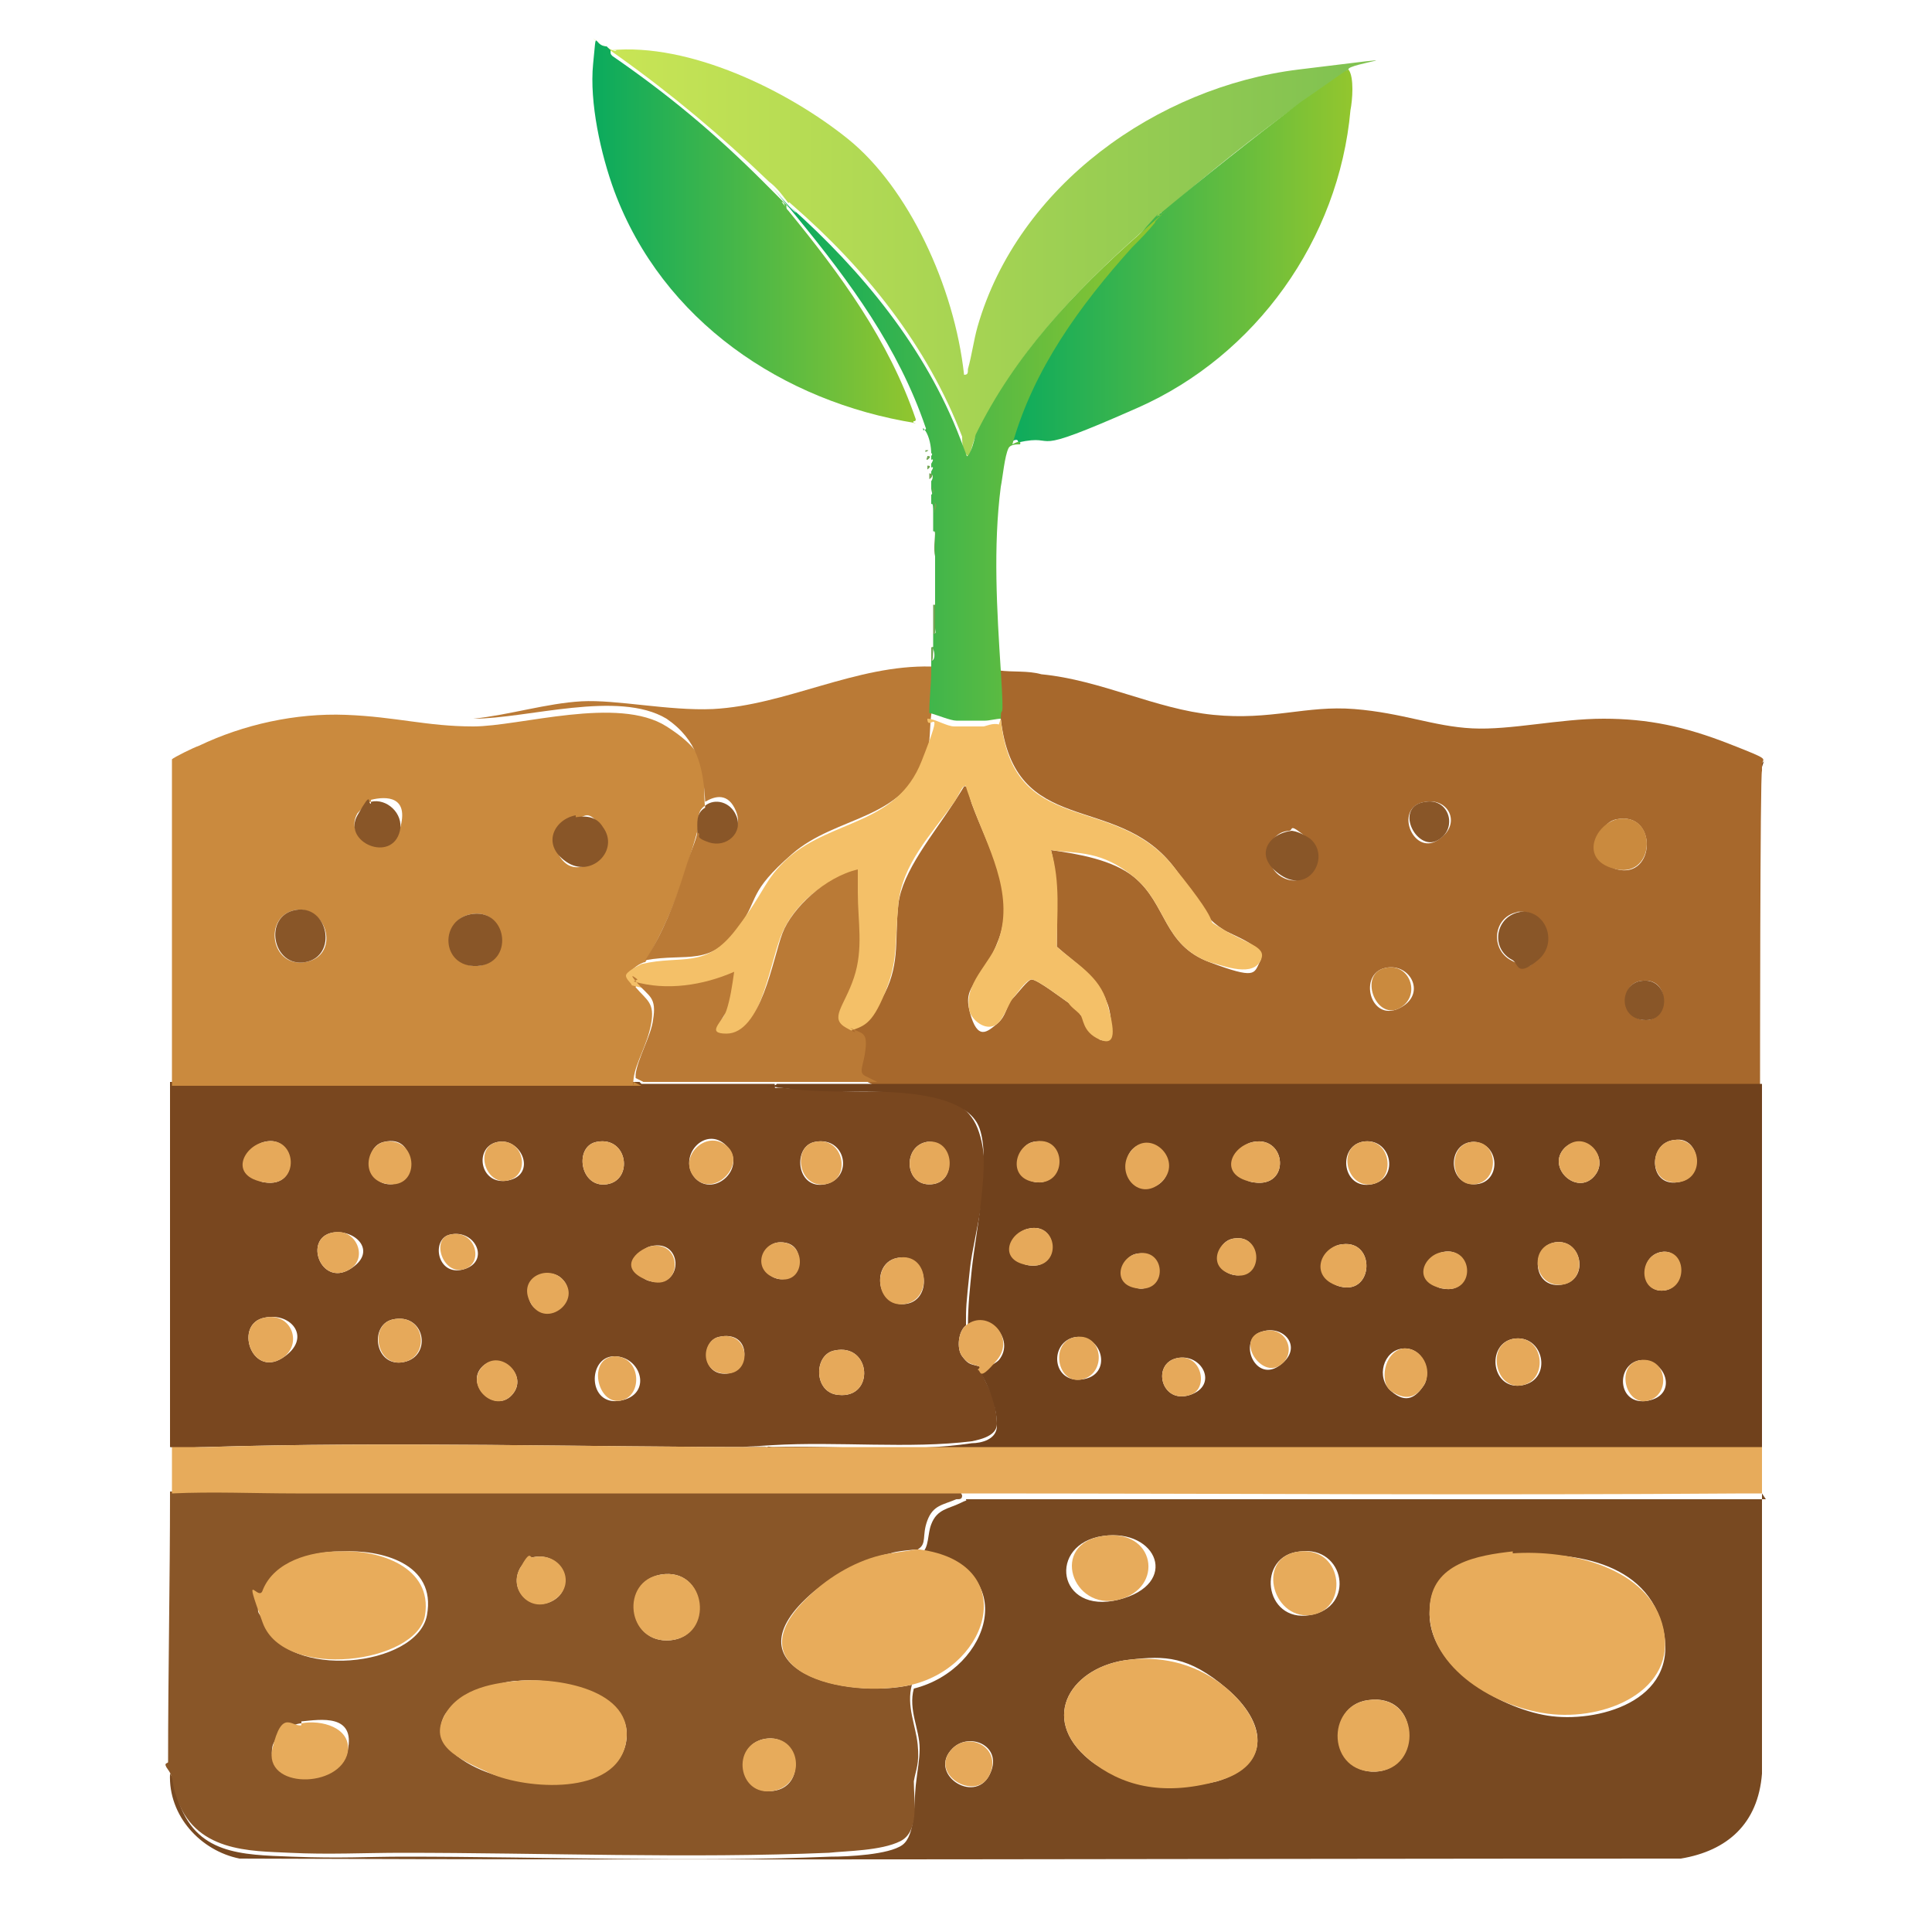 <?xml version="1.0" encoding="UTF-8"?>
<svg id="Layer_1" xmlns="http://www.w3.org/2000/svg" xmlns:xlink="http://www.w3.org/1999/xlink" version="1.1" viewBox="0 0 100 100">
  <!-- Generator: Adobe Illustrator 29.1.0, SVG Export Plug-In . SVG Version: 2.1.0 Build 142)  -->
  <defs>
    <style>
      .st0 {
        fill: #f4c068;
      }

      .st1 {
        fill: #538d5d;
      }

      .st2 {
        fill: #a7682c;
      }

      .st3 {
        fill: url(#linear-gradient2);
      }

      .st4 {
        fill: url(#linear-gradient1);
      }

      .st5 {
        fill: url(#linear-gradient3);
      }

      .st6 {
        fill: #e7ab5b;
      }

      .st7 {
        fill: #e6a95a;
      }

      .st8 {
        fill: #ca8a3e;
      }

      .st9 {
        fill: url(#linear-gradient);
      }

      .st10 {
        fill: #784921;
      }

      .st11 {
        fill: #72a452;
      }

      .st12 {
        fill: #70411c;
      }

      .st13 {
        fill: #895628;
      }

      .st14 {
        fill: #ba7a36;
      }

      .st15 {
        fill: #79471f;
      }

      .st16 {
        fill: #e8ac5b;
      }
    </style>
    <linearGradient id="linear-gradient" x1="31.6" y1="13.1" x2="69.8" y2="13.1" gradientUnits="userSpaceOnUse">
      <stop offset="0" stop-color="#c9e555"/>
      <stop offset="1" stop-color="#81c251"/>
    </linearGradient>
    <linearGradient id="linear-gradient1" x1="52.3" y1="13.3" x2="70" y2="13.3" gradientUnits="userSpaceOnUse">
      <stop offset="0" stop-color="#0cab5d"/>
      <stop offset="1" stop-color="#93c62e"/>
    </linearGradient>
    <linearGradient id="linear-gradient2" x1="30.9" y1="12.3" x2="47.6" y2="12.3" xlink:href="#linear-gradient1"/>
    <linearGradient id="linear-gradient3" x1="40.8" y1="24" x2="59.8" y2="24" xlink:href="#linear-gradient1"/>
  </defs>
  <g id="EIt3mp.tif">
    <g>
      <path class="st2" d="M51.7,34.7c.7.1,1.5,0,2.2.2,3.1.3,5.9,1.8,8.9,2.1s4.8-.5,7.3-.3,4.1.9,6.1,1,4.5-.5,6.8-.5,4.2.4,6.5,1.3,1.7.7,1.7,1.1v.3c-.1,0-.1,16.3-.1,16.3h-45.8l-.6-.3c-.3-.3,0-1,0-1.4,0-.8-.2-.8-.8-1.1.8-.3,1.5-1.2,1.9-2,.8-1.6.5-2.9.7-4.6s1.8-3.6,2.9-5.3.4-.8.5-.8.1,0,.2,0c0,.2.1.6.2.9.8,2.2,2.3,4.6,1.4,7s-1.9,2.3-1.5,3.8.9,1,1.4.6.5-1,.8-1.3.8-1,1-1c.3,0,1.6,1,1.9,1.2s.5.4.6.6c.2.2.9,1.2,1,1.3.9.4.6-1.5.4-1.9-.5-1.4-1.6-2-2.6-2.9,0-1.7.1-3.4-.3-5,1.4.2,3.2.5,4.3,1.4,1.7,1.4,1.5,3.5,3.9,4.4s2.3.6,2.6,0c.5-.8-1.5-1.4-1.9-1.7-1.3-.8-1.7-2.2-2.6-3.3-3-3.8-8.2-1.4-8.9-7.6,0-.8,0-1.7,0-2.5ZM73.8,41.5c-1.7.2-.7,2.8.6,2s.6-2.2-.6-2ZM83.7,42.4c-1.2.2-1.2,2.3,0,2.6,2,.5,2.1-3,0-2.6ZM66.8,43c-1.2,0-1.5,1.6-.6,2.3,1.4,1,2.6-1,1.5-1.9s-.7-.4-1-.4ZM78.6,47.2c-1.3.2-1.5,1.9-.4,2.5s1,.2,1.3,0c1.2-.8.4-2.7-1-2.5ZM71.7,50.1c-1.4.3-.8,2.8.7,2.1s.6-2.4-.7-2.1ZM84.8,50.8c-1,.3-.8,2,.4,2s1.3-2.4-.4-2Z"/>
      <path class="st15" d="M33.2,56.1h6.9c0,.3,0,.2.2.2,1.5.1,3,.2,4.5.2s4.9-.4,5.8,1.9-.2,5.4-.4,7.3-.2,1.9-.2,2.9c-.4.3-.5,1.2-.2,1.6s.4.4.8.5.1.1.1.1c.2.5.4.9.6,1.3s.3,1.3.3,1.6c0,.6-.8.8-1.3.9-3.2.4-7,0-10.3.2s-.3,0-.3.1c-9.6,0-19.5-.3-29.1,0-.6,0-1.2.1-1.8,0,0-6.3,0-12.6,0-18.9,8.1,0,16.2,0,24.3,0ZM36,61c1,1,2.7-.6,1.6-1.7s-2.6.6-1.6,1.7ZM48,59.1c-1.3.2-1.2,2.3.2,2.2s1.1-2.3-.2-2.2ZM13.7,59.1c-1,.2-1,2,0,2.1,1.9.3,1.6-2.5,0-2.1ZM19.9,59.1c-1.1.2-1,2.2.3,2.2s1.4-2.6-.3-2.2ZM25.8,59.1c-1.3.2-1,2.3.5,2s.7-2.2-.5-2ZM30.9,59.1c-1.2.2-.9,2.4.5,2.2s1.1-2.5-.5-2.2ZM42.2,59.1c-1.2.2-1,2.5.5,2.2s1.1-2.5-.5-2.2ZM17.2,63.8c-1.5.3-.6,2.8.9,1.9s.3-2.1-.9-1.9ZM23.3,63.9c-1,.2-.7,2.2.7,1.8s.6-2.1-.7-1.8ZM40.4,64.3c-1.1,0-1.2,1.7-.1,1.9s1.6-1.9.1-1.9ZM33.7,64.5c-.9.2-.9,1.6-.1,1.8,1.8.5,1.8-2.2.1-1.8ZM46.5,65.1c-1.4.2-1.2,2.5.3,2.4s1.3-2.6-.3-2.4ZM29.1,66.2c-.8-.8-2.2.3-1.6,1.3s2.6-.3,1.6-1.3ZM13.7,68.2c-1.6.3-.7,3.1.9,2.1s.5-2.4-.9-2.1ZM20.3,68.3c-1.2.3-.9,2.5.6,2.2s1.1-2.6-.6-2.2ZM37.2,69.2c-.9.2-.9,2,.4,1.9s1.3-2.3-.4-1.9ZM43.2,69.9c-1.1.2-1.1,2.2.2,2.3,1.9.2,1.7-2.7-.2-2.3ZM31.8,70.2c-1.4,0-1.4,2.6.3,2.3s1.1-2.3-.3-2.3ZM25,70.7c-1,.9.6,2.5,1.5,1.5s-.6-2.3-1.5-1.5Z"/>
      <path class="st12" d="M45.3,56.1h45.9c0,6.3,0,12.6,0,18.9h-51.5c0-.2.1-.1.3-.1,3.3-.1,7,.3,10.3-.2.5,0,1.3-.2,1.3-.9s-.2-1.3-.3-1.6-.4-.9-.6-1.3c.2,0,.8-.3,1-.5.9-1.1-.6-2.6-1.6-1.8,0-1,.1-1.9.2-2.9.2-1.9,1-5.6.4-7.3s-3.8-1.9-5.8-1.9-3,0-4.5-.2-.2,0-.2-.2c1.7,0,3.4,0,5.2,0ZM86.7,59c-1.4.1-1.4,2.4.1,2.2s1.2-2.4-.1-2.2ZM64.9,59.1c-1.2.2-1.1,2,0,2.1,1.9.3,1.7-2.4,0-2.1ZM76.3,59.1c-1.4,0-1.4,2.2,0,2.2s1.4-2.1,0-2.2ZM53.5,59.1c-1,.2-1.1,2,.2,2.1s1.5-2.4-.2-2.1ZM58.6,59.5c-.9,1,.5,2.6,1.5,1.7s-.5-2.7-1.5-1.7ZM70.5,59.1c-1.3.3-1,2.5.5,2.2s1-2.5-.5-2.2ZM81,59.4c-1,1,.6,2.5,1.5,1.5s-.5-2.4-1.5-1.5ZM53.2,63.6c-.9.2-1,1.8.1,1.9,1.6.2,1.5-2.3-.1-1.9ZM63.9,64.1c-1,.1-1.2,1.7,0,1.9s1.5-2.1,0-1.9ZM80.5,64.3c-1.3.2-1.2,2.4.3,2.2s1.1-2.4-.3-2.2ZM69.5,64.4c-1.2.1-1.4,1.9-.1,2.2,1.7.4,1.8-2.4.1-2.2ZM74.7,64.8c-1,.2-1,1.8,0,1.9,1.6.3,1.5-2.2,0-1.9ZM86,64.8c-1.2.2-1.1,2.1.1,2s1.1-2.2-.1-2ZM58.8,64.9c-.9.2-.8,1.7.2,1.8s1.3-2.1-.2-1.8ZM65.4,68.9c-1.4.3-.5,2.7.8,1.8s.3-2.1-.8-1.8ZM55.7,69.2c-1.4.2-1.3,2.4.3,2.2s1.1-2.3-.3-2.2ZM78.3,69.3c-1.4.3-1.1,2.7.5,2.4s1.1-2.7-.5-2.4ZM72.6,69.8c-1,.1-1.4,1.5-.6,2.2s1.3.3,1.7-.3,0-2-1.1-1.9ZM60.9,70.3c-1.3.3-.8,2.4.7,1.9s.6-2.2-.7-1.9ZM84.9,70.4c-1.3.2-1.2,2.4.4,2.1s.9-2.2-.4-2.1Z"/>
      <path class="st10" d="M91.2,77.3c0,4.8,0,9.7,0,14.5-.2,2.6-1.8,4-4.2,4.4-24.9,0-49.8.1-74.6,0-2-.4-3.7-2.2-3.6-4.4.3.4.3.8.4,1.3.9,2.9,3.3,2.9,5.9,3s3.9,0,5.8,0c7.3,0,14.8.3,22.1,0,.9,0,3-.1,3.7-.6s.6-2.2.7-3.1.2-1.3.2-1.9c0-1-.6-2-.3-3.1,4-1,5.6-6.3.4-7,.4-.3.3-1,.5-1.5.3-.8.9-.8,1.5-1.1s.3,0,.3-.2c13.5,0,27,0,40.5,0h.9ZM57.1,79.5c-2.9.4-2.4,4.1.8,3.3s2-3.7-.8-3.3ZM67.3,80.3c-2.3.2-1.9,3.7.5,3.3s1.8-3.6-.5-3.3ZM78.3,80.4c-1.9.1-4.2.6-4.3,2.9-.2,2.9,3.6,5.1,6.1,5.5s6.8-.7,6-4.4-4.9-4.1-7.8-3.9ZM58.5,85.9c-3,.3-4.8,3-2.1,5.2,1.6,1.3,4.6,1.6,6.6,1.1,2.9-.9,2.5-3.1.5-4.8s-3.2-1.7-5-1.5ZM70.8,88c-2.2.3-1.9,3.8.4,3.7s2.4-4.1-.4-3.7ZM49.3,90.5c-1.3,1.3,1.1,2.9,1.9,1.4s-1-2.3-1.9-1.4Z"/>
      <path class="st13" d="M49.8,77.4c0,.2-.1.2-.3.2-.7.3-1.2.3-1.5,1.1s0,1.2-.5,1.5c-.2,0-1.2.1-1.4.2-1.5.3-2.9,1.1-4,2-4.7,4,1.7,5.6,5.1,4.8-.3,1.1.2,2.1.3,3.1s-.1,1.3-.2,1.9c0,1,.3,2.6-.7,3.1s-2.8.5-3.7.6c-7.2.3-14.8,0-22.1,0-1.9,0-3.8.1-5.8,0s-5,0-5.9-3c-.2-.5-.1-.9-.4-1.3s0-.3,0-.4c0-4.6.1-9.3.1-14,2.1,0,4.3,0,6.4,0,11.5,0,23,0,34.5,0ZM17.6,80.3c-1.5,0-3.3.6-3.9,2s-.3,1,0,1.7c1.1,3,7.9,2.3,8.4-.4s-2.4-3.4-4.4-3.3ZM27.6,80.6c-.2,0-.6.4-.7.6-.6,1.2.7,2.3,1.8,1.6s.4-2.5-1.1-2.2ZM34.2,81.5c-2.1.4-1.7,3.6.5,3.4s1.9-3.8-.5-3.4ZM26.8,87c-1,0-3.3.9-3.8,1.8-.8,1.5,1.2,2.6,2.4,3,1.9.7,6.5,1,7-1.6s-3.7-3.4-5.6-3.2ZM15.6,89.2c-.5,0-1.4.7-1.5,1.2-.4,2.1,3.5,2.1,3.9.2s-1.4-1.6-2.4-1.5ZM39.6,90c-1.7.3-1.4,2.9.4,2.7s1.4-3-.4-2.7Z"/>
      <path class="st8" d="M36.5,41.7c-.5.3-.3.9-.4,1.3s-.5,1.7-.7,2.3c-.5,1.6-1.2,3.1-2,4.5-.2,0-.8.4-.8.6s.2.3.3.5,0,.1,0,.2c.6.7,1,.8.8,1.9s-.8,2-.9,2.8,0,.1,0,.2l.4.2c-8.1,0-16.2,0-24.3,0,0-5.5,0-11,0-16.5,0-.1,0-.3,0-.4.1-.1,1.1-.6,1.4-.7,2.3-1.1,5-1.7,7.6-1.6s4.2.6,6.6.6,7.5-1.6,10,0,1.8,2.4,2,4.3ZM19.2,41.5c-.2,0-.6.5-.7.6-.8,1.4,1.7,2.5,2.2.8s-.7-1.7-1.5-1.5ZM29.8,42.3c-1.1.2-1.4,1.7-.5,2.4s2.7-.7,1.9-1.8-.9-.6-1.4-.5ZM15.3,47.1c-1.7.3-1.3,3,.5,2.7s1.2-2.9-.5-2.7ZM24.5,47.3c-1.8.2-1.4,2.8.2,2.7s1.6-2.9-.2-2.7Z"/>
      <path class="st6" d="M39.7,74.9h51.5c0,.8,0,1.6,0,2.4h-.9c-13.5.1-27,0-40.5,0s-23.1,0-34.5,0c-2.1,0-4.3-.1-6.4,0,0-.8,0-1.6,0-2.4.6,0,1.2,0,1.8,0,9.6-.3,19.5,0,29.1,0Z"/>
      <path class="st9" d="M31.6,2.6c4.1-.4,9.2,2.1,12.3,4.6s5.5,7.6,6,12.2c.2,0,.2-.1.2-.3.2-.7.3-1.5.5-2.2,2.1-7.3,9.3-12.4,16.6-13.3s2.4-.3,2.6,0l-2.3,1.6c-2.5,1.8-4.9,3.7-7.3,5.8h-.1c-.1.2-.1.3-.2.4-.3.1-.6.4-.8.6-3.4,3-6.5,6.3-8.5,10.4-.2.3-.3.8-.4,1.1s0,.2-.2,0-.2-.7-.2-.9c-1.8-4.7-5-8.7-8.8-12s0,0-.1-.1,0,0-.1,0c-.3-.4-.6-.8-1-1.1-2.5-2.4-5-4.5-7.8-6.5s-.2,0-.1-.3Z"/>
      <path class="st4" d="M69.8,3.6c.3.4.2,1.6.1,2.1-.6,6.7-4.9,12.7-11,15.4s-3.9,1.3-6.2,1.8c0-.3-.4,0-.4,0,1.1-3.9,3.6-7.2,6.2-10.2s.8-.8,1.2-1.3.1-.1.2-.2.2,0,.1-.1c2.4-2,4.8-3.9,7.3-5.8l2.3-1.6Z"/>
      <path class="st3" d="M31.6,2.6c0,.2,0,.2.1.3,2.9,2,5.3,4,7.8,6.5s.7.7,1,1.1,0,0,.1,0c0,0,.1.1.1.1,0,.2,0,.2.1.3,2.7,3.3,5.2,6.7,6.6,10.8,0,.2-.2,0-.1.2,0,0,.1,0,.1,0-6.9-1.1-13.1-5.3-15.6-12-.7-1.9-1.3-4.6-1.1-6.6s0-.9.7-.9Z"/>
      <path class="st14" d="M48.3,34.8c0,.7,0,1.5-.1,2.2s0,1.4-.3,2.2c-1.2,3.3-4.6,3-6.9,5s-1.7,2.3-2.7,3.7c-1.5,2.2-2.7,1.4-4.9,1.8.9-1.4,1.5-2.9,2-4.5s.7-1.8.7-2.3c.3,0,.3.4.6.5.9.3,1.8-.4,1.4-1.4s-1.1-.8-1.6-.5c-.1-1.8-.4-3.2-2-4.3-2.5-1.5-7.2,0-10,0,1.9-.2,3.8-.8,5.6-.9s4.5.5,6.8.4c3.8-.2,7.4-2.3,11.3-2.2Z"/>
      <path class="st5" d="M40.9,10.7c3.7,3.3,7,7.3,8.8,12s.2.8.2.9c.1.1.1,0,.2,0,.2-.3.3-.7.4-1.1,2-4.1,5.1-7.4,8.5-10.4s.5-.5.8-.6c-.4.5-.8.9-1.2,1.3-2.7,3-5.1,6.3-6.2,10.2,0,0,.5-.3.4,0-.2,0-.5,0-.6.2-.2.4-.3,1.5-.4,2-.4,3.1-.2,6.4,0,9.5s0,1.6,0,2.5c-.2,0-.6.1-.8.1h-1.5c-.3,0-1-.3-1.4-.4,0-.7.1-1.5.1-2.2s0-.4,0-.5c.2,0,.2-.4.1-.6s0-.1,0-.1c0-.2,0-.5,0-.7.2,0,.1-.1.1-.3,0-.4,0-.9,0-1.2,0-.8,0-1.7,0-2.5s0-.7,0-1,0-.3-.1-.3c0-.3,0-.6,0-.9s0,0,0-.1c0-.2,0-.5-.1-.4,0-.2,0-.4,0-.5.1,0,0-.2,0-.3,0-.1,0-.2,0-.4.1-.1.1-.4,0-.3,0,0,0-.2,0-.2s.2-.3,0-.2c0,0,0-.2,0-.2s.2-.3,0-.2c0,0,0-.2,0-.2.1-.1,0-.2,0-.1,0-.4-.1-.9-.3-1.2s-.1,0-.1,0c0-.1.2,0,.1-.2-1.4-4.1-3.9-7.5-6.6-10.8s-.2-.2-.1-.3Z"/>
      <path class="st10" d="M91.2,39.5c0,5.5,0,11,0,16.5h0v-16.3s.1-.3.1-.3Z"/>
      <path class="st11" d="M48.4,31.3c0,.4,0,.8,0,1.2s0,.3-.1.3c0-.5,0-1.1,0-1.5Z"/>
      <path class="st11" d="M48.3,27.5c.2,0,.1.1.1.3,0,.4,0,.7,0,1-.1-.4,0-.9,0-1.3Z"/>
      <path class="st11" d="M48.3,33.5s0,0,0,.1c0,.2,0,.7-.1.6,0-.2,0-.5,0-.7Z"/>
      <path class="st11" d="M48.3,26c.2,0,.2.2.1.4s0,.1,0,.1c-.1-.1,0-.3,0-.5Z"/>
      <path class="st11" d="M48.3,25.5c0-.1,0-.3,0-.3,0,0,.1.3,0,.3Z"/>
      <path class="st11" d="M48.1,24.5c.2,0,.2.2,0,.3,0,0,0-.1,0-.3Z"/>
      <path class="st11" d="M48,24.1c.3,0,0,.2,0,.2,0,0,0-.1,0-.2Z"/>
      <path class="st11" d="M48,23.6c.3,0,0,.2,0,.2-.1,0,0-.1,0-.2Z"/>
      <path class="st11" d="M47.9,23.3c.2,0,.2,0,0,.1,0,0,0,0,0-.1Z"/>
      <path class="st0" d="M51.8,37.2c.6,6.2,5.8,3.8,8.9,7.6s1.3,2.5,2.6,3.3,2.4.9,1.9,1.7-2.1.1-2.6,0c-2.4-.9-2.2-3-3.9-4.4s-2.9-1.2-4.3-1.4c.5,1.7.3,3.3.3,5,1,.9,2.2,1.5,2.6,2.9s.5,2.3-.4,1.9-.8-1.1-1-1.3-.5-.4-.6-.6c-.3-.2-1.6-1.2-1.9-1.2s-.8.8-1,1c-.2.3-.5,1.1-.8,1.3-.5.4-1.2-.1-1.4-.6-.4-1.5,1.1-2.5,1.5-3.8.8-2.4-.6-4.8-1.4-7s-.1-.7-.2-.9-.1,0-.2,0-.4.7-.5.8c-1.2,1.7-2.7,3.2-2.9,5.3s0,2.9-.7,4.6-1.1,1.7-1.9,2c0,0-.1,0-.2,0-.9-.5.1-1.9.4-2.6.5-1.5.2-2.9.2-4.4s.1-.8,0-1.2c-1.7.3-3.3,1.7-3.9,3.3s-1.1,5.2-2.9,5.2-.1-.7,0-1.2.3-1.4.4-2c-1.6.7-3.5,1-5.2.5,0-.1-.3-.3-.3-.5s.6-.5.8-.6c2.1-.5,3.3.3,4.9-1.8s1.4-2.5,2.7-3.7c2.3-2,5.6-1.7,6.9-5s.3-1.4.3-2.2c.4,0,1,.4,1.4.4h1.5c.1,0,.5-.2.8-.1Z"/>
      <path class="st14" d="M32.8,50.8c1.7.5,3.6.2,5.2-.5-.1.7-.2,1.4-.4,2s-1.1,1.2,0,1.2c1.8,0,2.4-3.9,2.9-5.2s2.2-2.9,3.9-3.3c0,.4,0,.8,0,1.2,0,1.5.3,2.9-.2,4.4s-1.3,2.1-.4,2.6.2,0,.2,0c.6.3.9.2.8,1.1s-.4,1.2,0,1.4l.6.3c-1.7,0-3.4,0-5.2,0h-6.9l-.4-.2c0,0,0-.1,0-.2.1-.8.8-2,.9-2.8.2-1.2-.2-1.2-.8-1.9s0-.2,0-.2Z"/>
      <path class="st13" d="M78.6,47.2c1.4-.2,2.1,1.6,1,2.5s-1,.2-1.3,0c-1.2-.6-.9-2.3.4-2.5Z"/>
      <path class="st8" d="M83.7,42.4c2.1-.4,2,3,0,2.6s-1.2-2.3,0-2.6Z"/>
      <path class="st13" d="M66.8,43c.3,0,.7.2,1,.4,1.1.9,0,2.9-1.5,1.9s-.6-2.2.6-2.3Z"/>
      <path class="st8" d="M71.7,50.1c1.3-.3,1.9,1.5.7,2.1s-2.1-1.8-.7-2.1Z"/>
      <path class="st13" d="M73.8,41.5c1.2-.2,1.7,1.4.6,2s-2.3-1.8-.6-2Z"/>
      <path class="st13" d="M84.8,50.8c1.6-.4,1.8,2,.4,2s-1.4-1.7-.4-2Z"/>
      <path class="st7" d="M43.2,69.9c1.9-.4,2.1,2.5.2,2.3-1.3-.1-1.3-2.1-.2-2.3Z"/>
      <path class="st7" d="M50.7,70.8s0-.1-.1-.1c-.3-.1-.5-.1-.8-.5s-.2-1.3.2-1.6c1.1-.9,2.6.6,1.6,1.8s-.8.5-1,.5Z"/>
      <path class="st7" d="M46.5,65.1c1.6-.3,1.8,2.2.3,2.4s-1.7-2.2-.3-2.4Z"/>
      <path class="st7" d="M13.7,68.2c1.4-.3,2,1.4.9,2.1-1.6,1-2.5-1.8-.9-2.1Z"/>
      <path class="st7" d="M20.3,68.3c1.7-.4,2,1.9.6,2.2s-1.8-1.9-.6-2.2Z"/>
      <path class="st7" d="M31.8,70.2c1.4,0,1.5,2.1.3,2.3s-1.7-2.2-.3-2.3Z"/>
      <path class="st7" d="M42.2,59.1c1.5-.3,1.9,2,.5,2.2s-1.7-2-.5-2.2Z"/>
      <path class="st7" d="M36,61c-1-1,.5-2.6,1.6-1.7s-.6,2.7-1.6,1.7Z"/>
      <path class="st7" d="M30.9,59.1c1.6-.3,1.9,2,.5,2.2s-1.7-2-.5-2.2Z"/>
      <path class="st7" d="M13.7,59.1c1.7-.4,1.9,2.4,0,2.1s-1.1-1.9,0-2.1Z"/>
      <path class="st7" d="M19.9,59.1c1.7-.3,1.9,2.3.3,2.2s-1.3-2-.3-2.2Z"/>
      <path class="st7" d="M48,59.1c1.4-.2,1.6,2.1.2,2.2s-1.5-2-.2-2.2Z"/>
      <path class="st7" d="M17.2,63.8c1.2-.3,1.9,1.3.9,1.9-1.5.9-2.4-1.6-.9-1.9Z"/>
      <path class="st7" d="M25,70.7c.9-.9,2.4.5,1.5,1.5s-2.5-.5-1.5-1.5Z"/>
      <path class="st7" d="M25.8,59.1c1.3-.2,1.7,1.7.5,2s-1.8-1.8-.5-2Z"/>
      <path class="st7" d="M29.1,66.2c1.1,1.1-.8,2.6-1.6,1.3s.8-2.1,1.6-1.3Z"/>
      <path class="st7" d="M37.2,69.2c1.6-.4,1.8,1.9.4,1.9s-1.3-1.7-.4-1.9Z"/>
      <path class="st7" d="M33.7,64.5c1.7-.3,1.6,2.4-.1,1.8s-.7-1.6.1-1.8Z"/>
      <path class="st7" d="M40.4,64.3c1.4,0,1.3,2.2-.1,1.9s-1-1.9.1-1.9Z"/>
      <path class="st7" d="M23.3,63.9c1.3-.3,1.8,1.5.7,1.8s-1.7-1.6-.7-1.8Z"/>
      <path class="st7" d="M72.6,69.8c1-.1,1.6,1.1,1.1,1.9s-1.1.7-1.7.3-.4-2,.6-2.2Z"/>
      <path class="st7" d="M78.3,69.3c1.6-.3,1.9,2.1.5,2.4s-1.9-2.1-.5-2.4Z"/>
      <path class="st7" d="M69.5,64.4c1.7-.2,1.6,2.6-.1,2.2s-1.1-2.1.1-2.2Z"/>
      <path class="st7" d="M58.6,59.5c1-1.1,2.7.6,1.5,1.7s-2.5-.6-1.5-1.7Z"/>
      <path class="st7" d="M70.5,59.1c1.5-.3,1.8,2,.5,2.2s-1.8-1.9-.5-2.2Z"/>
      <path class="st7" d="M64.9,59.1c1.7-.3,1.9,2.4,0,2.1s-1.2-1.9,0-2.1Z"/>
      <path class="st7" d="M86.7,59c1.4-.1,1.6,2.1.1,2.2s-1.5-2.1-.1-2.2Z"/>
      <path class="st7" d="M80.5,64.3c1.5-.2,1.7,2.1.3,2.2s-1.7-2-.3-2.2Z"/>
      <path class="st7" d="M55.7,69.2c1.4-.2,1.6,1.9.3,2.2s-1.7-2-.3-2.2Z"/>
      <path class="st7" d="M53.5,59.1c1.7-.4,1.8,2.2.2,2.1s-1.2-1.9-.2-2.1Z"/>
      <path class="st7" d="M76.3,59.1c1.3,0,1.3,2.1,0,2.2s-1.4-2.2,0-2.2Z"/>
      <path class="st7" d="M84.9,70.4c1.4-.2,1.6,1.8.4,2.1s-1.7-1.9-.4-2.1Z"/>
      <path class="st7" d="M81,59.4c1-1,2.4.5,1.5,1.5s-2.5-.5-1.5-1.5Z"/>
      <path class="st7" d="M65.4,68.9c1.2-.3,1.8,1.2.8,1.8s-2.3-1.5-.8-1.8Z"/>
      <path class="st7" d="M60.9,70.3c1.3-.3,1.7,1.6.7,1.9-1.5.5-2-1.6-.7-1.9Z"/>
      <path class="st7" d="M53.2,63.6c1.6-.4,1.8,2.1.1,1.9s-1.1-1.7-.1-1.9Z"/>
      <path class="st7" d="M74.7,64.8c1.6-.3,1.7,2.2,0,1.9s-1-1.8,0-1.9Z"/>
      <path class="st7" d="M86,64.8c1.3-.2,1.4,1.9.1,2s-1.3-1.8-.1-2Z"/>
      <path class="st7" d="M63.9,64.1c1.5-.2,1.5,2.2,0,1.9s-.9-1.8,0-1.9Z"/>
      <path class="st7" d="M58.8,64.9c1.5-.4,1.7,1.9.2,1.8s-1.1-1.6-.2-1.8Z"/>
      <path class="st16" d="M78.3,80.4c2.9-.2,7.1.7,7.8,3.9s-3,4.8-6,4.4-6.3-2.6-6.1-5.5c.1-2.3,2.5-2.7,4.3-2.9Z"/>
      <path class="st16" d="M47.6,80.2c5.2.7,3.7,6-.4,7-3.4.8-9.7-.7-5.1-4.8,1.1-1,2.6-1.8,4-2s1.2-.2,1.4-.2Z"/>
      <path class="st16" d="M58.5,85.9c1.8-.2,3.6.3,5,1.5,2,1.7,2.4,4-.5,4.8s-5,.2-6.6-1.1c-2.7-2.2-.9-4.9,2.1-5.2Z"/>
      <path class="st6" d="M57.1,79.5c2.7-.4,3.2,2.7.8,3.3s-3.6-2.9-.8-3.3Z"/>
      <path class="st6" d="M70.8,88c2.7-.4,2.9,3.6.4,3.7s-2.6-3.4-.4-3.7Z"/>
      <path class="st6" d="M67.3,80.3c2.3-.2,2.5,3.1.5,3.3s-2.8-3.1-.5-3.3Z"/>
      <path class="st7" d="M49.3,90.5c.9-.9,2.6,0,1.9,1.4s-3.2-.1-1.9-1.4Z"/>
      <path class="st16" d="M26.8,87c1.9-.2,6.1.4,5.6,3.2s-5.2,2.4-7,1.6-3.2-1.5-2.4-3,2.8-1.7,3.8-1.8Z"/>
      <path class="st16" d="M17.6,80.3c2-.1,4.8.8,4.4,3.3s-7.3,3.4-8.4.4-.2-1,0-1.7c.6-1.5,2.5-2,3.9-2Z"/>
      <path class="st6" d="M34.2,81.5c2.4-.4,2.8,3.2.5,3.4s-2.6-3.1-.5-3.4Z"/>
      <path class="st6" d="M15.6,89.2c1-.2,2.6.2,2.4,1.5-.4,1.9-4.4,1.9-3.9-.2s1-1.1,1.5-1.2Z"/>
      <path class="st6" d="M39.6,90c1.9-.3,2.2,2.4.4,2.7s-2.2-2.4-.4-2.7Z"/>
      <path class="st6" d="M27.6,80.6c1.5-.3,2.3,1.4,1.1,2.2s-2.4-.5-1.8-1.6.5-.5.7-.6Z"/>
      <path class="st13" d="M24.5,47.3c1.8-.2,2.1,2.6.2,2.7s-2-2.5-.2-2.7Z"/>
      <path class="st13" d="M15.3,47.1c1.7-.3,2.2,2.4.5,2.7s-2.2-2.4-.5-2.7Z"/>
      <path class="st13" d="M29.8,42.3c.6-.1,1.1,0,1.4.5.9,1.2-.6,2.7-1.9,1.8s-.6-2.2.5-2.4Z"/>
      <path class="st13" d="M19.2,41.5c.8-.2,1.7.6,1.5,1.5-.4,1.7-3,.6-2.2-.8s.5-.6.7-.6Z"/>
      <path class="st13" d="M36.5,41.7c.5-.4,1.3-.2,1.6.5.4.9-.5,1.7-1.4,1.4s-.3-.4-.6-.5c0-.5-.1-1,.4-1.3Z"/>
      <path class="st1" d="M60.2,11c0,.2,0,.1-.1.1h.1Z"/>
      <path class="st1" d="M40.7,10.5c0,0-.1,0-.1,0,0,0,.1,0,.1,0Z"/>
    </g>
  </g>
</svg>